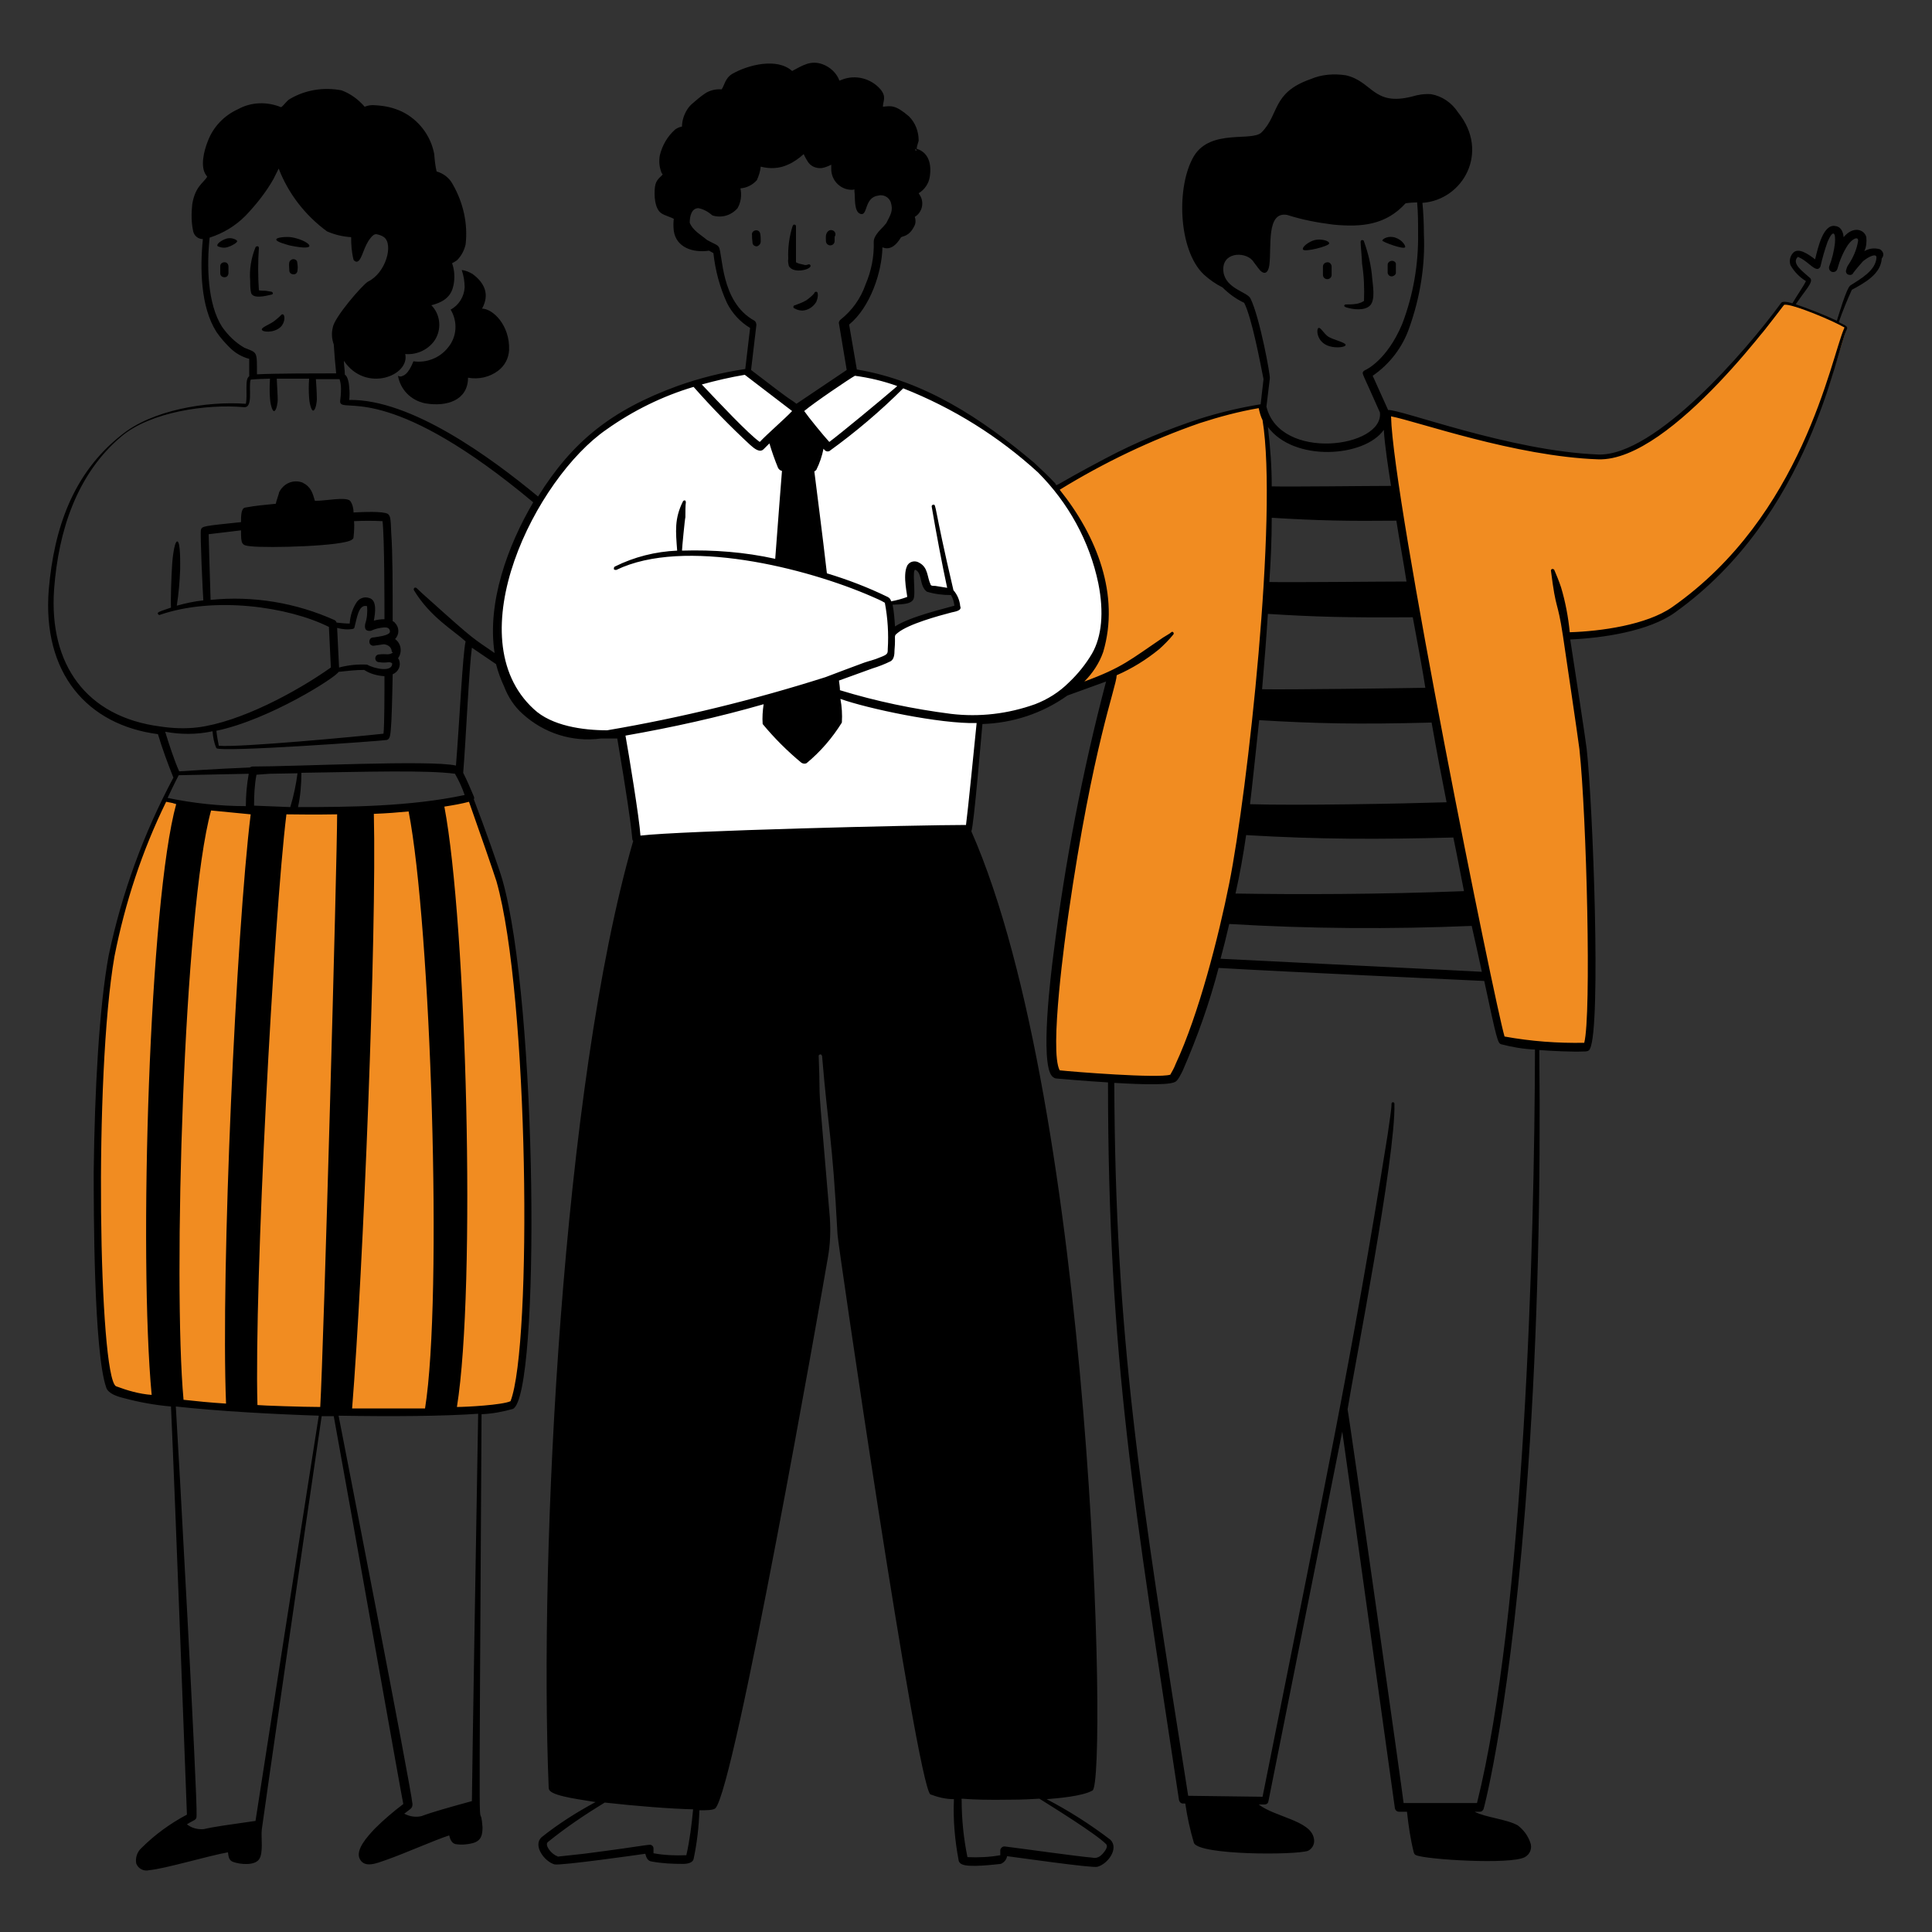 <?xml version="1.0" encoding="utf-8"?>
<!-- Generator: Adobe Illustrator 28.3.0, SVG Export Plug-In . SVG Version: 6.00 Build 0)  -->
<svg version="1.1" xmlns="http://www.w3.org/2000/svg" xmlns:xlink="http://www.w3.org/1999/xlink" x="0px" y="0px"
	 viewBox="0 0 400 400" style="enable-background:new 0 0 400 400;" xml:space="preserve">
<rect x="0" y="0" width="400" height="400" fill="#333333" stroke="none"/>
<style type="text/css">
	.st0{fill:#F18C21;}
	.st1{fill:#FFFFFF;}
</style>
<g id="Layer_3">
	<path class="st0" d="M218.6,100.8c0,0,25.6-15.7,42.7-16.5l0.6,2.5c0,0,0.9,17.1,1,24.6s-3.3,38.9-3.3,38.9s-5.1,38.8-6.9,45.1
		c-1.8,6.4-7.4,26.8-10.1,27.9c-2.7,1.1-23.4-0.7-23.4-0.7s-2.5-7.2-1.1-14.4c1.4-7.2,3.6-29.2,3.6-29.2l5.6-27.3l3-12.4l-8,3.4
		l2.8-16.5l-7.4-22.7L218.6,100.8z"/>
	<path class="st1" d="M228.7,124.7c-1.6-23.3-27.4-42.5-52-47.9l-10.9,7.8l-11.2-7.8c0,0-31,4-43,26.5c-12,22.6-12.1,43.9,7.6,48.4
		h9l3.8,22.6l68.5-2.7l2.3-22.7C202.9,148.9,230.3,147.9,228.7,124.7z M184.7,131.3l-1-6.8c2.6,0.7,4.9-0.7,4.9-0.7
		s-0.7-6.8,0.8-6.9c1.5-0.1,1.6,1.7,1.6,1.7c0.7,3.8,3.2,3.6,3.2,3.6c4.2-0.6,4.2,3.5,4.2,3.5C188,127.8,184.7,131.3,184.7,131.3z"
		/>
	<path class="st0" d="M34.2,165.5c0,0-10.6,15.7-13.3,52.4s0.4,68.2,2.4,69.5c0,0,14.2,4.7,29.9,4.2l28.1,0.9c0,0,22.7,0.5,24.5-1.3
		s4-23.3,3.7-32.3c-0.3-9-1.1-52.3-2.5-57.1l-2.5-15.6l-6.9-20.9c0,0-19.1,2.5-29.1,2.8s-30-0.7-32.4-1.7L34.2,165.5z"/>
	<path class="st0" d="M287.1,85.7c0,0,7.8,53.9,9.3,60.4c1.6,6.5,12.6,61.3,12.6,61.3l1.8,7.8c0,0,13.1,2.5,17.4,1.6
		c0,0,2.3-1.8,1.7-20.4s-1.1-29.7-1.1-29.7l-0.7-11.2l-3.7-23.7c0,0,10.7-0.2,15.6-2.4c4.9-2.2,12.3-6.3,14.5-9.5
		c2.2-3.2,11.2-10.1,19.4-28.2l4.8-12l3.6-11.7c0,0-4.2-2.4-7.6-3.6c-3.4-1.1-5.2-1.6-5.2-1.6l-4.4,5.8l-14.2,15.2
		c0,0-10.7,9.5-16.1,10.2c-5.4,0.7-13.7-0.2-21.6-2.1c-8-1.9-21.9-5.6-21.9-5.6L287.1,85.7z"/>
</g>
<g id="About-Our-Team-1--Streamline-Milano">
	<g>
		<path d="M96.2,59.5c-0.1,1.9-1.2,3.7-2.9,4.6c1.5,2.5,1.3,5.6-0.5,7.8c-1.7,2.2-4.5,3.3-7.2,2.9c-0.4,1-1.2,2.7-2.2,3
			c-0.3,0.2-0.7,0.2-1,0c0.5,2.9,2.7,5.1,5.6,5.7c4.6,0.8,8.9-0.7,8.9-5.3c2.2,0.4,4.5-0.1,6.3-1.5c1.3-1,2.1-2.5,2.2-4.2
			c0.2-5.2-3.4-8.6-5.6-8.6c1.6-2.9,0.6-5.3-2-7.2c-0.7-0.4-1.4-0.7-2.2-0.8C96,57.1,96.2,58.3,96.2,59.5z M56.2,61
			c0.2,0,0.3-0.2,0.3-0.3s-0.2-0.3-0.3-0.3L55,60.2c-0.4,0-1,0-1.4-0.1c-0.2-2.9-0.2-5.9,0-8.8c0-0.2-0.2-0.4-0.4-0.3
			c-0.1,0-0.3,0.1-0.3,0.2c-0.9,2.2-1.3,4.6-1.1,7c0,0.8,0,1.7,0.2,2.5C52.5,61.9,54.9,61.3,56.2,61z M46.9,49.4
			c-1,0.3-2.3,1.2-1.8,1.6c0.7,0.3,1.5,0.4,2.2,0.1c0.7-0.2,1.9-0.9,1.8-1.2S47.9,49.1,46.9,49.4z M59.9,50.8c7,1.5,3.8-1.2,0.3-1.7
			c-0.9-0.1-3,0-3,0.5S59.3,50.6,59.9,50.8z M61.5,54.1c-0.2-0.4-0.8-0.6-1.2-0.3c0,0,0,0,0,0c-0.5,0.3-0.5,0.6-0.4,2.2
			c0,0.5,0.4,0.8,0.9,0.8c0.5,0,0.8-0.4,0.8-0.9C61.7,55.3,61.6,54.7,61.5,54.1z M47.3,55.2c0-0.5-0.3-0.9-0.8-0.9s-0.9,0.3-0.9,0.8
			l0,0c0,0.5,0,1,0,1.5c0,0.5,0.4,0.8,0.9,0.8c0.5,0,0.8-0.4,0.8-0.9C47.3,56,47.3,55.5,47.3,55.2z M54.2,68.2
			c0,0.6,2.5,0.8,3.9-0.5c1-1,0.9-2.5,0.5-2.6s-0.1,0-1.6,1.2C56.1,67.1,54.2,67.7,54.2,68.2z"/>
		<path d="M389.2,51.6c-1.1-0.3-2.2-0.2-3.2,0.4c0.4-0.9,0.5-1.9,0.4-2.9c-0.4-1.6-2.7-2.4-4.7,0c-0.1-1.3-0.7-2.2-1.7-2.3
			c-2.5-0.5-3.6,4.4-4.2,6.9c-1.3-1-3.5-2.6-4.6-1.3c-0.6,0.7-0.8,1.6-0.5,2.5c0.8,1.4,1.9,2.5,3.2,3.3c-0.4,0.9-2,3.2-2.8,4.6
			c-0.7-0.2-2.1-0.6-2.4,0c-7,9.6-26,31.7-37.8,31.3c-18.3-0.7-41.2-9.5-43.5-9.2l-3.2-7.1c3.5-2.4,6.2-5.9,7.6-10
			c2.2-6.2,3.3-12.8,3-19.4c0-2.1-0.1-4.3-0.3-6.4c8.4-0.6,14-10.5,7.4-18.7c-1.3-2-3.3-3.4-5.6-3.8c-1.4-0.1-2.7,0.1-4,0.5
			c-8,2-8.1-3.1-13.6-4.4c-2.5-0.4-5.1-0.2-7.4,0.8c-8,2.8-6.4,7.3-10.1,11c-2,2-10.5-0.8-14,4.9c-3.7,6.2-3.3,19.4,2,24.5
			c1.2,1.1,2.5,2,3.9,2.7c1.3,1.3,2.8,2.4,4.5,3.2c1.6,3.2,3.3,12.3,4,15.8l-0.6,5.2c-4.3,0.7-8.5,1.7-12.6,3
			c-6.7,2.2-13.3,4.9-19.5,8.2c-11.4,6-10,5.9-10.4,5.2c-1.4-1.5-2.9-2.9-4.4-4.3c-10.9-9.2-22.8-17-36.7-19.3l-1.6-9.3
			c4.4-3.6,6.8-10.9,6.9-16c1.6,0.7,2.9-0.5,3.8-2c0.2-0.4,1.7,0,2.9-2.6c0.2-0.5,0.2-1.1,0-1.7c1.5-0.9,2-2.9,1.1-4.4
			c-0.1-0.2-0.2-0.3-0.3-0.5c1.2-0.7,2.1-2,2.3-3.4c0.4-2.6-0.2-5-2.7-5.8c0-0.6,0.4-1.5,0.4-1.7c0-1.9-0.7-3.7-2-5
			c-2.8-2.4-3.7-2.2-5.4-2c0-1.2,0.8-2-0.5-3.6c-2-2.3-5.2-3.1-8-2l-0.5,0.2c-0.6-1.6-1.9-2.8-3.5-3.4c-2.5-0.9-4.2,0.3-6.3,1.4
			c-3.1-2.8-9.1-1.3-12.4,0.6c-1.5,0.9-1.6,2.4-2.2,3.2c-1.2-0.1-2.5,0.2-3.5,0.9c-0.9,0.6-1.8,1.4-2.5,2c-0.5,0.4-0.9,0.9-1.2,1.4
			c-0.6,1-1,2.2-1,3.4c-0.5,0.1-1,0.3-1.4,0.6c-1.6,1.4-2.7,3.3-3.2,5.4c-0.2,1.2-0.1,2.3,0.3,3.4c0,0.1,0.2,0.4,0.3,0.5
			c-0.4,0.6-1.4,1-1.6,2.6s-0.1,4.6,1.4,5.5c0.6,0.4,2,0.8,2.5,1.1c-0.1,0.8-0.1,1.6,0,2.5c0.5,3.4,3.9,4.6,7.3,4.1l0.9,0.5
			c0.4,3.6,1.3,7,2.8,10.3c1.1,2.2,2.8,4,4.8,5.2l-1,8.5c-4.8,0.7-9.5,1.9-14,3.5c-13.7,5-21.8,11.5-28.9,22.9
			c-9.8-8.1-26.3-20.2-39.1-20c0.1-0.9,0.1-1.7,0-2.6c0-0.6-0.3-2.4-0.9-2.6c0-1-0.2-2-0.2-2.9c4.5,6.7,13.7,3.1,12.7-1.4
			c2.3,0.2,4.6-0.8,6-2.7c1.4-2,1.4-4.7,0-6.7c-0.2-0.3-0.4-0.5-0.6-0.7c3.1-0.8,4.2-2.2,4.6-4.2c0.3-1.5,0.2-3.1-0.3-4.5
			c0.4-0.2,0.7-0.4,1-0.6c0.9-0.9,1.5-2,1.8-3.3c0.5-4.3-0.5-8.7-2.7-12.5c-0.7-1.3-1.9-2.2-3.3-2.6c-0.3-1.2-0.4-2.4-0.5-3.6
			c-0.7-3.8-3.2-7.1-6.7-8.8c-1.7-0.8-3.5-1.2-5.4-1.3c-0.8-0.1-1.6,0-2.3,0.3c-1.3-1.5-2.9-2.7-4.8-3.4c-3.7-0.7-7.5-0.1-10.7,1.8
			c-0.7,0.4-1.2,1.3-1.8,1.7c-2.9-1.2-6.2-1.1-8.9,0.4c-2.9,1.3-5.2,3.7-6.3,6.7c-0.8,2-1.6,5.3-0.3,7c0.1,0.1,0.1,0.2,0.2,0.3
			c-0.8,1.3-2.5,2-3.1,5.7c-0.2,1.9-0.2,3.8,0.2,5.6c0.2,0.9,1,1.6,2,1.6c-0.6,6-0.5,14,2.8,19.2c0.8,1.2,1.8,2.3,2.8,3.3
			c1.1,1.1,2.5,1.9,4,2.3v3.6c-1,0.6-0.3,3.7-0.7,5.7c-8.1-0.6-19.5,1.3-25.8,6.5C15.1,98,11.2,109.4,10.1,122
			c-1.4,17.4,8,28.1,22.6,30c0.9,3,2,6,3.2,9c-6.2,11.6-10.7,24-13.4,36.8c-2,10.9-2.9,28.1-3.1,44.7c0,7.9,0,37.4,2.6,44.8
			c0.4,1.2,2.2,1.8,3.4,2.1c3.3,0.9,6.6,1.5,10,1.8c0.8,17.6,3.3,84.4,3.3,84.5c-3.4,1.8-6.6,4.1-9.4,6.9c-0.9,0.8-1.3,2-1.1,3.2
			c0.4,1.1,1.6,1.7,2.7,1.4c3.3-0.3,12.3-3,16.3-3.7c0.1,0.9,0.2,1.7,1.1,2c1.4,0.5,4.3,0.8,5.3-0.5s0.4-4.7,0.6-6.2
			c0.1-1.1,9.2-64,12.4-85.6h2.5c3.8,20.8,14.3,80.2,14.4,80.3c-2.1,1.6-4.1,3.3-5.9,5.1c-1.5,1.6-4.1,4.4-3.1,6.3s3.4,0.9,5.4,0.2
			c4-1.4,10-4.1,13.1-5.1c0.2,0.8,0.5,1.6,1.3,1.8c1.2,0.2,2.4,0.1,3.6-0.2c1.7-0.5,2-1.6,2-3.3c-0.7-8.9-0.8,19.1-0.2-85.5
			c2.2-0.1,4.4-0.5,6.5-1.1c5.7-2.8,5.1-84-2.2-109.6c-0.5-1.8-3.7-10.9-5.9-16.6c0.1-0.2,0.1-0.4,0-0.6c-0.7-1.7-1.4-3.3-2.2-4.9
			c0.6-7.4,1.2-21.6,1.8-25.9l5,3.4c0.4,1.6,1,3.2,1.7,4.7c0.8,2.1,2.1,4.1,3.8,5.6c4.4,4,10.3,5.9,16.2,5.1h3.4
			c3.9,23,2.8,20.6,3.3,21.2c-14.7,50.8-19.5,147.2-17.5,196c0,0.2,0.1,0.5,0.2,0.6c1,1.3,7.4,2,9.5,2.4c-3.9,2.1-7.7,4.5-11.2,7.3
			c-1.8,1.7,0.6,5,2.7,5.6c1.2,0.3,17.5-2,18.8-2.2c0.2,0.8,0.5,1.5,1.3,1.6c2.1,0.4,4.3,0.5,6.5,0.5c0.9,0,2-0.2,2.2-1
			c0.7-3.3,1.1-6.7,1.2-10.1c1.4,0,2.8,0,3.3-0.4c4-4,21.9-105.8,23.3-114c0.5-2.8,0.6-5.6,0.4-8.4c-2.9-34.3-1.8-20.2-2.3-33.4
			c0-0.2,0.2-0.3,0.4-0.3c0.1,0,0.2,0.1,0.3,0.3c1.3,15.7,2.1,16.3,3.2,37c0,1.4,16.3,112.9,19.2,115.9c1.6,0.6,3.2,1,4.9,1
			c-0.2,4.3,0.2,8.6,1,12.8c0.1,0.3,0.4,0.6,0.7,0.7c1.5,0.7,6.9,0,8-0.1c0.7-0.3,1.2-0.9,1.3-1.6c1.7,0.2,17.6,2.5,18.7,2.2
			c2.2-0.6,4.5-3.8,2.7-5.6c-4.2-3.2-8.6-6-13.2-8.4c2.4-0.2,7.4-0.6,9.5-1.8c3.1-1.9,0.1-141.4-25.1-198.6
			c0.5-0.7,2.2-21.3,2.3-22.2c6.3-0.2,12.4-2.2,17.6-5.9l8-2.9c-4.9,18.6-8.5,37.4-10.9,56.5c-0.5,3.8-2.8,22.4-0.3,25.2
			c0.3,0.3,0.6,0.5,1,0.5c1.1,0.1,5.7,0.5,10.6,0.8c0,57.4,5.6,88.2,14.7,148.6c0.1,0.4,0.4,0.7,0.8,0.7h0.5c0.4,2.8,1,5.5,1.8,8.2
			c1.3,2.5,20.8,2.5,23.6,1.6c1-0.5,1.5-1.6,1.2-2.7c-0.8-3.6-8-4.3-11.4-6.9h1.2c0.4,0,0.7-0.2,0.8-0.6l15.3-76.6
			c0.2,1.1,10.9,78,10.9,78c0.1,0.4,0.4,0.7,0.9,0.7h1.6c0.3,2.8,0.7,5.6,1.4,8.4c0.1,0.3,0.2,0.5,0.5,0.6c2,0.9,19.6,2,22.5,0.4
			c1.1-0.6,1.6-1.9,1.1-3.1c-0.5-1.4-1.4-2.6-2.6-3.5c-2.4-1.3-6.6-1.6-8.9-2.8h1.1c0.4,0,0.7-0.3,0.8-0.7c0,0,5.8-21.4,9.2-70.6
			c2-28.7,2.6-58,2.3-86.4c2.6,0.2,6.9,0.4,9.1,0.3c0.6,0,1.2,0,1.4-0.6c2.3-4.6,0.6-50.5-0.7-62.1c-0.1-1.1-3-20.1-3.4-22.6
			c6.7-0.3,16.3-1.7,21.7-5.6c28-20,33.3-54.2,35.6-58.7c0.2-0.5-0.3-0.7-1.7-1.4c0.8-2.3,1.7-4.5,2.7-6.7c2.8-1.5,6-3.3,6.2-6.5
			C390.2,52.8,389.9,52,389.2,51.6L389.2,51.6z M189.7,31.2c-0.2,0-0.2-0.1-0.2-0.3S189.9,31.2,189.7,31.2z M263.3,107.2
			c9.9,0.6,15.8,0.7,25.8,0.6c0.6,3.9,1.4,8.1,2.1,12.6c-5.4,0-23.6,0.2-28.4,0.1C263.1,116.2,263.3,111.7,263.3,107.2L263.3,107.2z
			 M260.7,149.1c11.6,0.7,20.3,0.9,35.7,0.5c1,5.7,2.1,11.5,3.1,16.5c-9.4,0.3-31,0.7-40.7,0.4C259.2,163.3,260,155.6,260.7,149.1
			L260.7,149.1z M258,172.9c15.2,0.9,27.4,0.9,42.9,0.5c0.8,3.8,1.5,7.6,2.2,11.1c-17.7,0.7-35,0.7-47.3,0.5
			C256.7,181,257.4,177,258,172.9z M295.1,142.4c-6,0.1-28,0.4-33.8,0.3c0.5-5.7,0.9-10.9,1.2-15.6c9.6,0.6,16.1,0.8,30,0.7
			C293,130.4,294.8,140.2,295.1,142.4z M286.5,89c0.2,3.3,1,8.4,1.5,11.6c-5.1,0-20.7,0.2-24.7,0.1c0-4.1-0.3-8.2-0.8-12.3
			C267.9,95.7,282.5,94.7,286.5,89L286.5,89z M254.5,191.3c16.7,1,33.5,1.1,50.2,0.4c0.8,3.5,1.5,6.7,2.1,9.5
			c-3.2-0.2-40.5-2-54.1-2.7C253.3,196.3,253.9,193.9,254.5,191.3L254.5,191.3z M258.9,61.8c-0.7-1.4-5.1-2-5.6-5.5
			c-0.5-4.1,4.3-4.3,6-2.4c0.1,0.1,1.1,1.5,1.2,1.6c1,1.4,2,1.4,2.3-0.6c0.5-3.7-0.7-11.2,3.7-10.4c3.1,1,6.3,1.6,9.5,2
			c6.1,0.6,11,0,15-4.4c0.4-0.1,1.9-0.2,2.4-0.2c0.2,2.1,0.2,4.2,0.2,6.4c0.1,6.4-1,12.8-3.3,18.8c-3.2,7.6-7.6,9.5-7.6,9.5
			c-0.2,0.1-0.4,0.2-0.5,0.4c-0.2,0.5-0.2,0,3.5,8.4c0.8,7.3-20.7,10.2-23.5-1.2l0.7-5.8C263.1,78,260.8,65.6,258.9,61.8L258.9,61.8
			z M214.9,97.8c6.3,6.3,10.7,14.3,12.5,23c1.2,6,0.7,11-1.3,14.5c-1.3,2.2-2.9,4.2-4.8,6c-2,2-4.4,3.5-7,4.5
			c-5.6,2-11.5,2.7-17.4,2c-7.8-1-15.5-2.6-23-4.9c0-0.6-0.1-1.2-0.2-2l6.9-2.5c1.3-0.4,2.6-0.9,3.8-1.5c0.7-0.4,0.8-1.4,0.8-2.3
			c0.3-3.3-0.3-2.8,0.7-3.6c2.2-1.8,8.4-3.5,11.1-4.2c0.9-0.2,2.2-0.4,1.8-1.3c-0.1-1.2-0.6-2.4-1.4-3.3
			c-4.2-17.9-3.5-17.8-4.2-17.7c-0.2,0-0.3,0.2-0.3,0.3c0,0,0,0,0,0.1c0.9,5.3,2.2,12.2,3.2,16.8l-2.5-0.4c-0.4,0-0.8,0-0.9-0.2
			c-0.8-1.7-0.5-3.6-2.4-4.6c-0.8-0.5-1.9-0.3-2.4,0.5c0,0-0.1,0.1-0.1,0.2c-1,2,0.2,6.5,0,6.4c-1.1,0.4-2.2,0.7-3.3,0.9
			c-0.1-0.4-0.3-0.7-0.7-0.9c-4.1-2-8.3-3.6-12.6-4.9c-0.9-7.9-2.2-17.8-2.6-21.1c0.2-0.1,0.3-0.2,0.4-0.3c0.7-1.4,1.2-2.9,1.5-4.4
			c0.3,0.4,0.6,0.7,1.2,0.5c5.4-3.9,10.6-8.3,15.3-13C197.4,84.5,206.8,90.4,214.9,97.8L214.9,97.8z M189.6,118
			c1.4,0.8,0.7,3.3,2.3,4.5c1.6,0.5,3.3,0.7,5,0.7c0.4,0.7,0.6,1.4,0.7,2.2c-1.6,0.5-9.1,2.2-12.3,4.3c-0.1-1.5-0.2-3-0.5-4.5
			c1.6-0.1,3.7,0,4.3-1.1S188.7,117.5,189.6,118z M185.7,80c-3.6,3.1-11.6,9.7-14,11.5c-1.2-1.3-4.3-5.1-5.2-6.4
			c2-1.7,9.4-6.7,10.5-7.3c3,0.4,5.9,1.1,8.7,2.1V80z M154.2,77.6l9.8,7.5c-1.5,1.6-5.1,4.7-6.7,6.4c-2.3-1.6-8.5-8.2-12-11.9
			C148.2,78.8,151.2,78.1,154.2,77.6z M148.8,51.1c-0.3-0.4-0.3-0.3-2.4-1.4c-1.3-1.1-3-2-3.6-3.6c0-1.4,0.4-3,1.8-3
			c1.1,0.2,2.1,0.8,2.9,1.5c1.9,0.6,3.9,0,5.2-1.5c0.7-1.2,0.9-2.7,0.6-4.1c1.3-0.1,2.5-0.7,3.4-1.7c0.4-0.9,0.7-1.8,0.8-2.8
			c1.9,0.5,3.9,0.4,5.6-0.4c1.2-0.5,2.3-1.3,3.3-2.2c0.2,0.5,0.5,1,0.8,1.5c0.6,1,1.7,1.5,2.9,1.4c0.7-0.1,1.4-0.4,2-0.7V35
			c0,2.3,1.8,4.2,4.1,4.3c0.2,0,0.5,0,0.7-0.1c0,0.1,0,0.3,0,0.4c0.2,1.1-0.2,4.3,1.3,4.7s0.7-3.4,3.6-3.8c1.1-0.3,2.2,0.3,2.6,1.3
			c0.6,1.8,0,2.6-0.9,4.4l-0.6,0.7c-1,1-2,2.1-2,3.1c0.1,3.1-0.5,6.1-1.7,8.9c-1,2.9-2.8,5.4-5.2,7.3c-0.2,0.2-0.4,0.5-0.3,0.8
			l1.6,9.6l-10.4,7c-1.8-1.4,0.6,0.7-9.4-7l1.1-9.3c0-0.3-0.1-0.7-0.4-0.9C149.1,62.5,149.7,52.5,148.8,51.1L148.8,51.1z
			 M125.6,88.9c5.5-3.9,11.6-6.9,18-8.8c3.7,4.2,7.6,8.2,11.7,12c0.9,0.8,2,1.7,2.8,0.9c0.3-0.3,0.7-0.7,1.2-1.2
			c0.5,1.7,1.1,3.4,1.8,5.1c0.2,0.3,0.4,0.5,0.8,0.6c-0.2,2.6-0.8,10-1.4,18.2c-6.3-1.4-12.8-1.9-19.3-1.7c0-0.5,0.6-6.7,0.7-6.9
			c0-1.1,0-2.5,0.1-3.1c0-0.2-0.1-0.4-0.2-0.4c-0.2,0-0.4,0.1-0.4,0.2l0,0c-1.8,3.6-1.5,6.2-1.2,10.2c-4.5,0.2-8.9,1.3-12.9,3.3
			c-0.2,0.1-0.2,0.3-0.2,0.5s0.3,0.2,0.5,0.2c14-6.8,39.4-0.4,52.9,5.5c0.9,0.4,1.9,0.8,2.7,1.3c0.6,3.2,0.8,6.4,0.6,9.6
			c0,0.9,0,1.1-1.6,1.7c-1.1,0.5-2.5,0.8-3.3,1.1c-2.7,1-5.4,2-8,3c-14.8,4.7-29.9,8.4-45.2,11c-5,0-11.5-0.9-15.2-4.4
			C94.4,132,110.9,99,125.6,88.9L125.6,88.9z M50.6,72c-1.9-1.1-3.4-2.6-4.6-4.3c-3.1-4.8-3.2-12.8-2.6-18.5
			c2.8-0.9,5.3-2.4,7.4-4.5c2.2-2.3,4.2-4.8,5.8-7.6l1.1-2.2c2,5.2,5.5,9.7,10,13c1.6,0.7,3.3,1.1,5,1.2c0,1.6,0.1,3.1,0.5,4.7
			c0.2,0.3,0.6,0.5,0.9,0.3c0,0,0,0,0,0c0.9-0.5,1.2-3.1,2.6-4.8c0.4-0.5,0.8-0.9,1.3-0.8c0.5,0.1,1.1,0.3,1.5,0.6
			c2,1.5,0.4,7.4-3.3,9.2c-1.1,0.6-7,7.4-7.3,9.5c-0.3,1.2-0.2,2.4,0.2,3.5c0.1,1.7,0.3,4,0.5,6c-3.7,0-12.7,0-16.4,0.2
			C53.2,72.6,53.3,73.1,50.6,72z M88,291.6H72.9c2.3-28.5,5.1-98.3,4.5-123.1c2.7-0.1,5.1-0.3,7.2-0.5
			C89.2,191.6,91.7,268.5,88,291.6L88,291.6z M38,289.8c-2.2-23.9,0-101.3,5.7-122c1,0.1,8.2,0.8,8.2,0.8c-3,24.4-6.2,94.6-5.1,122
			c-3.2-0.2-6.2-0.5-8.9-0.8H38z M60.1,167.1l-7.5-0.3c0-2.2,0.1-4.3,0.5-6.4l2.7-0.2l5.8-0.1C61.3,162.4,60.8,164.8,60.1,167.1
			L60.1,167.1z M37,160.5l14.5-0.3c-0.4,2.2-0.6,4.4-0.6,6.7c-5.4,0-10.9-0.6-16.2-1.7C36.2,162,36.8,160.9,37,160.5L37,160.5z
			 M53.3,290.9c-0.7-25,3.4-101.3,6-122.3c2.7,0,4.8,0.1,10.5,0c0,9.5-2.8,111-3.5,122.7C62.8,291.3,54.1,291,53.3,290.9z
			 M61.7,167.1c0.5-2.3,0.7-4.7,0.7-7.1c13.1-0.2,26-0.6,31.8,0.2c0.8,1.4,1.5,2.9,2,4.4C84.9,167,72.2,167.1,61.7,167.1z M24,287
			c-3.5-2.2-4.6-64.3-0.3-89c2.2-11.1,5.7-21.8,10.7-32l2.1,0.4c-5.6,20.2-7.8,93.7-5.1,122.4C28.8,288.6,26.4,287.9,24,287z
			 M52.9,377c-5.6,0.8-8.6,1.2-10.7,1.7c-1.3,0.1-2.5-0.2-3.5-1c1.6-1,2-0.8,2-1.8c0.2-3.9-3.8-77-4.3-84.7c9.1,1,20.5,1.6,29.6,1.9
			C63,312.1,54.4,367.2,52.9,377L52.9,377z M97.7,372.9c-5.1,1.4-8.3,2.3-10.4,3.1c-1.2,0.3-2.5,0.1-3.6-0.5c1.4-1.1,1.7-1.1,1.7-2
			c-0.4-4-14.5-76.3-15.3-80.4c11.3,0.2,22,0.1,28.9-0.4C98.6,315.3,97.8,363.7,97.7,372.9L97.7,372.9z M102.8,182.5
			c6.7,23.7,7.4,96,2.9,107.6c-1.7,0.8-9.2,1.2-11.1,1.2c4-24.9,2-100-2.6-124.3c1.9-0.3,3.6-0.6,5.1-1
			C99.3,172.2,102.3,180.9,102.8,182.5L102.8,182.5z M88.7,124c-0.9-0.8-1.7-1.5-2.4-2.2c-0.1-0.1-0.3-0.2-0.5-0.1
			c-0.1,0.1-0.2,0.3-0.1,0.5l0,0c3.4,5.6,8.2,8.3,10.7,10.6c-0.6,2.4-1.3,17.1-2,25.7c-5.3-1.2-32.9,0.2-42.1,0.2
			c-0.2,0-0.4,0.1-0.6,0.2c-7.3,0.3-13,0.7-14.6,0.8c-1-2.2-2.2-5.9-2.9-8.2c3.2,0.6,6.6,0.6,9.8-0.1c0.1,1.2,0.3,2.4,0.8,3.5
			c1,0.9,34.3-1.5,35.3-1.7c0.7-0.2,0.7-1.2,0.8-2c0.2-2,0.3-6.4,0.4-11.6c1.2-0.5,1.8-1.8,1.3-3c0-0.1-0.1-0.2-0.2-0.3
			c0.9-1.2,0.7-3-0.5-3.9c0,0-0.1-0.1-0.1-0.1c0.9-0.9,0.9-2.4,0-3.3c-0.1-0.2-0.3-0.3-0.5-0.4c0-7.2,0-14.3-0.3-18.2
			c-0.1-3.2-0.2-3.6-0.7-4c-1-0.6-5.2-0.4-7.1-0.3c0-0.8-0.2-1.7-0.7-2.4c-0.9-0.9-5,0-7.3,0c-0.5-1.7-0.8-2.9-2.6-3.8
			c-1.9-0.7-3.9,0.2-4.8,2c0,0.2-0.6,1.8-0.7,2.4c-2.1,0.2-4.3,0.4-6.4,0.8c-0.8,0.2-0.8,1.8-0.8,3c-7.6,0.8-8.1,0.8-8.3,1.6
			s0.4,13.5,0.5,14.6c-1.9,0.2-3.7,0.6-5.5,1.1c0.4-2.5,0.6-5,0.7-7.5c0-1.1,0.1-5.8-0.6-5.8s-1.1,4.6-1.1,5.5
			c-0.1,1.4-0.3,6.6-0.2,8.2c-0.8,0.3-1.6,0.5-2.5,0.9c-0.2,0.1-0.3,0.3-0.2,0.4c0.1,0.2,0.3,0.3,0.4,0.2c11.3-3.9,26.6-1.7,35,2.5
			l0.4,8.4c-7.2,5.1-18.8,11.3-27.6,12.4c-2.6,0.3-5.2,0.2-7.8-0.2c-15.2-2-23-12.8-21.9-28.4c0.9-12.1,4.7-23.9,14-31.7
			c6-5,17.5-6.7,25.3-6c2,0.2,0.9-4.2,1.4-5.7c0.8-0.1,3.2-0.2,4-0.2c-0.1,1.4-0.1,2.8,0,4.1c0,0.6,0.4,2.8,0.9,2.6s0.7-1.9,0.7-2.3
			s0-0.5-0.2-4.4h6.7c-0.1,1.3-0.1,2.7,0,4c0,0.6,0.4,2.8,0.9,2.6s0.7-1.9,0.7-2.3s0-1.5-0.2-4.2h4.9c0.2,0.6,0.3,1.3,0.3,2
			c0,2.3-0.4,2.7,0,3.1C72,85,81.8,80.1,110.4,104c-5.3,9-9.6,20.8-8,31.2C97.8,132,98.7,133,88.7,124z M43.6,124.2
			c-0.2-6.7-0.4-12.8-0.4-13.6c1.6-0.2,5.2-0.6,6.7-0.8c0,2.9,0.1,3.1,2,3.3c3.6,0.4,19.4,0,21-1.4c0.2-0.1,0.3-0.3,0.3-0.5
			c0.1-1.1,0.2-2.2,0.1-3.3c2-0.1,3.9-0.1,5.9,0c0.4,3.6,0.4,16.7,0.4,20.3c-0.8,0-1.5,0.1-2.2,0.3c0.3-1.6,0.7-4.3-1-4.7
			c-0.9-0.3-1.9,0-2.5,0.8c-0.9,1.3-1.4,2.9-1.5,4.5c-0.9,0-1.8-0.1-2.7-0.2c-0.1-0.2-0.2-0.4-0.4-0.5
			C61.3,124.8,52.4,123.3,43.6,124.2L43.6,124.2z M81.2,135.2c-0.8,0.5-1.3,0.1-2.7,0.3c-0.5,0-0.8,0.4-0.8,0.8
			c0,0.5,0.4,0.8,0.8,0.8c0.7,0.1,1.3,0.1,2,0c0.2,0,0.7,0.1,0.7,0.3c0,1.8-3.6,1.1-5.2,0.2c-2-0.1-3.9,0.1-5.8,0.6l-0.4-8.2
			c1.1,0.3,2.2,0.4,3.3,0.2c0.2-0.1,0.3-0.2,0.3-0.4c0.5-1.7,0.8-4.8,2.6-4.3c0.1,1.3,0,2.5-0.4,3.7c-0.2,1.2,0.3,1.5,1.2,1.4
			c0.8-0.4,1.7-0.6,2.7-0.7c0.5,0,1,0,1.2,0.6s-0.4,0.8-0.9,1s-2.5,0.5-2.7,0.5c-0.5,0.1-0.7,0.6-0.6,1.1c0.1,0.4,0.5,0.6,0.8,0.6
			c2.4-0.3,2-0.4,2.7-0.2c0.6,0.2,1.1,0.7,1.1,1.4C81.4,135.1,81.3,135.2,81.2,135.2L81.2,135.2z M70.1,139.1
			c1.8-0.2,3.5-0.4,5.3-0.4c1.2,0.8,2.7,1.2,4.2,1.3c0,3.6,0,10-0.2,11.9c-4.4,0.5-29.8,2.9-34.1,2.5c-0.2-1-0.4-2.1-0.5-3.1
			C55.8,149,69.6,140.2,70.1,139.1L70.1,139.1z M142.1,384.1c-2.3,0.1-4.6,0-6.8-0.4v-1c0-0.2-0.1-0.5-0.3-0.6
			c-0.5-0.4-0.1-0.1-14.1,1.7l-4.6,0.5c-0.4,0-0.9,0.2-0.9,0c-1.1-0.3-2.7-2.2-2-2.9c3.7-3,7.7-5.7,11.8-8.2
			c6.2,0.7,13.7,1.3,18.3,1.4C143.2,377.8,142.8,381,142.1,384.1L142.1,384.1z M209.7,372.6c1.9,0,3.7-0.1,5.5-0.2
			c2.7,1.7,11.6,7.2,13.8,9.4c0.4,0.4,0,1.1-0.3,1.5c-1.3,1.8-2.3,1.3-2.6,1.3c-3.4-0.3-14.7-1.9-18-2.3c-0.5-0.1-0.9,0.3-1,0.7
			c0,0,0,0,0,0.1v1c-2.2,0.4-4.5,0.5-6.8,0.4c-0.8-3.9-1.2-7.9-1.2-11.8C199,372,198.4,372.8,209.7,372.6L209.7,372.6z M200,170.8
			c-10.3,0-59.1,1.2-67.4,2.2c-0.2-3.4-2.5-17.4-3.1-20.7c9.7-1.7,19.2-3.8,28.6-6.5c-0.2,1.4-0.3,2.7-0.2,4.1c2.4,2.9,5.1,5.6,8,8
			c0.3,0.2,0.7,0.3,1.1,0.1c2.9-2.4,5.3-5.2,7.3-8.4c0.1-1.7,0-3.3-0.3-4.9c5.6,2,20.6,5.2,28.2,5
			C201.8,153.8,200.3,168.7,200,170.8z M221.2,189.3c5.1-35.3,9.9-46.9,10-49.5c3.2-1.4,6.1-3.2,8.8-5.4c1-0.9,2-1.9,2.9-3
			c0.3-0.3-0.1-0.8-0.4-0.5s-1.1,0.7-1.7,1.1c-6.8,4.6-8.4,6.2-16.3,9.1c1.7-1.7,3.1-3.8,3.9-6.1c3.5-11.8-1.3-24-9-33.6
			c9.1-5.6,18.9-10.3,29-13.8c4-1.3,8.1-2.4,12.2-3.1c0.2,0.9,0.4,1.7,0.8,2.5c3.2,19.7-3.1,76.9-6.9,95.9
			c-2.2,11-6.3,27.1-11.1,37.4c-0.3,0.8-0.7,1.5-1.1,2.2c-2.5,0.8-20.2-0.6-22.9-0.9C217.2,217.7,220.6,193.5,221.2,189.3
			L221.2,189.3z M305.8,373.3h-15.2c0-0.6-11.3-80.4-11.6-81.5c1.3-8.2,10-52.3,9.7-63.3c0-0.2-0.2-0.3-0.3-0.3
			c-0.2,0-0.3,0.2-0.3,0.3c0,0,0,0,0,0c0,1.2-0.4,3.4-0.8,6.4c-7.4,46.3-13.1,73-25.9,137.1l-15.4-0.2c-10.1-64-15.1-95-15.3-147.6
			c2.1,0.1,10.9,0.7,12.6-0.2c0.6-0.3,1.2-1.6,1.6-2.4c3-6.9,5.5-13.9,7.4-21.2c13.7,0.8,48.9,2.4,55,2.7
			c2.6,12.2,2.8,12.9,3.5,13.1c2.3,0.6,4.6,1,7,1.1C317.7,257.8,315.6,333.8,305.8,373.3L305.8,373.3z M381.8,68
			c-2.8,6.5-8.6,38.8-35.6,57.7c-5.3,3.7-14.8,5-21.2,5.2c-0.3-3.1-0.9-6.3-1.8-9.3c-0.4-1.2-1-2.7-1.4-3.6
			c-0.1-0.2-0.3-0.2-0.5-0.2c-0.1,0.1-0.2,0.2-0.2,0.3c1.1,8.8,1.3,5.7,2.5,13.6c0,0,3.3,22.3,3.4,23.4c1.5,14,2.5,55.1,1,60.8
			c-5.5,0.1-11-0.3-16.5-1.3c-2.1-7.1-23.1-110.9-23.5-128.4c5.3,1,25.7,8.3,42.9,8.9c15.3,0.5,38.3-32,38.5-32
			c1.6-0.3,10.3,3.4,12.5,4.7L381.8,68z M388.5,53.4c-0.2,2.6-3.2,4.3-5.4,5.7c-0.8,0.5-2.5,6.4-2.8,7.3c-2.8-1.3-5.6-2.4-8.5-3.4
			c2-3,3.7-4.6,3-5.4c-1.4-1.3-4-3-2.6-4.4c0.2,0,0.3,0.1,0.5,0.2c1.9,0.9,3.4,3.3,4.2,1.8c0.4-1.8,0.9-3.5,1.5-5.2
			c1.1-2.5,1.7-2,1.5,0.4c-0.2,1.6-0.6,3.3-1.2,4.8c-0.1,0.5,0.1,0.9,0.6,1.1c0.5,0.1,0.9-0.1,1.1-0.6c0.5-1.8,1.2-3.5,2.2-5
			c1-1.4,2.2-1.8,2.1-0.8c-0.3,1.8-1,3.4-2,4.9c-0.3,0.4-0.4,0.8-0.5,1.2c-0.1,0.4,0.2,0.9,0.7,0.9c0.3,0.1,0.7-0.1,0.8-0.4
			c0.6-0.8,1.3-1.6,2-2.4C386.9,53.1,388.6,52.3,388.5,53.4L388.5,53.4z"/>
		<path d="M163.3,55c0.8,1.9,5.3,0.7,4.4-0.2c-0.1-0.1-0.3-0.1-0.5,0c-0.3,0.1-0.6,0.1-0.8,0c-0.5-0.1-1.1-0.2-1.6-0.5v-7.5
			c0-0.2-0.2-0.3-0.4-0.3c-0.1,0-0.2,0.1-0.3,0.3c-0.7,2.2-1,4.5-0.9,6.8C163.1,54,163.2,54.5,163.3,55z M157.5,50
			c0-0.5,0-1.1-0.1-1.6c-0.1-0.5-0.5-0.8-1-0.7c-0.5,0.1-0.8,0.5-0.7,1c0,0,0,0,0,0c0,0.4,0,0.8,0.1,1.5c0,0.5,0.4,0.8,0.9,0.8
			C157.1,50.9,157.5,50.5,157.5,50L157.5,50L157.5,50z M171,49.9c0,0.5,0.4,0.9,0.9,0.9s0.9-0.4,0.9-0.9V49c0.3-0.4,0.2-0.9-0.2-1.2
			c-0.3-0.2-0.6-0.2-0.9-0.1C170.8,48.2,171,49.2,171,49.9z M166.9,62.2c-0.7,0.4-1.5,0.7-2.3,1c-0.4,0-0.5,0.6,0,0.7
			c0.5,0.3,1.1,0.4,1.6,0.4c1.2-0.1,2.2-0.8,2.8-1.8c0.2-0.5,0.4-1.1,0.3-1.7c0-0.2-0.1-0.4-0.3-0.4c-0.2,0-0.4,0.1-0.4,0.3l0,0
			C168.2,61.2,167.6,61.7,166.9,62.2L166.9,62.2z M278.6,63.6c1.5,0.5,4,0.8,5.1-0.4s0.5-4.3,0.4-5.6c-0.2-2.6-0.8-5.1-1.7-7.6
			c0-0.2-0.2-0.3-0.4-0.3s-0.3,0.2-0.3,0.4l0,0c0,0.6,0.3,3.7,0.3,4.5c0.4,2.5,0.5,5.1,0.4,7.7c-0.4,0.3-1,0.5-1.5,0.6
			c-2,0.3-2.5-0.1-2.6,0.4C278.3,63.4,278.4,63.5,278.6,63.6C278.5,63.6,278.5,63.6,278.6,63.6z M275.2,50.4c0-0.6-1.8-1-3-0.7
			s-2.8,1.5-2.4,2S275.1,51,275.2,50.4z M273.9,55.2v1.7c0,0.5,0.4,0.9,0.9,0.9c0.5,0,0.9-0.4,0.9-0.9v-1.7c0-0.5-0.4-0.9-0.8-0.9
			C274.3,54.3,273.9,54.7,273.9,55.2z M290.9,51.2c0.2-0.2-0.5-1.5-2-2s-2.7,0.3-2.7,0.6S290.6,51.7,290.9,51.2z M273,67.9
			c-0.5,0.1-0.5,3,2.3,3.8c1.4,0.4,3.3,0.2,3.3-0.3s-2.7-1.1-3.6-1.7S273.4,67.7,273,67.9z M288.2,54c-0.5,0-0.9,0.4-0.9,0.8
			c0,0,0,0,0,0v1.7c0.1,0.5,0.5,0.8,1,0.7c0.4-0.1,0.7-0.4,0.7-0.7v-1.7C289.1,54.4,288.7,54,288.2,54C288.2,54,288.2,54,288.2,54z"
			/>
	</g>
</g>
</svg>
